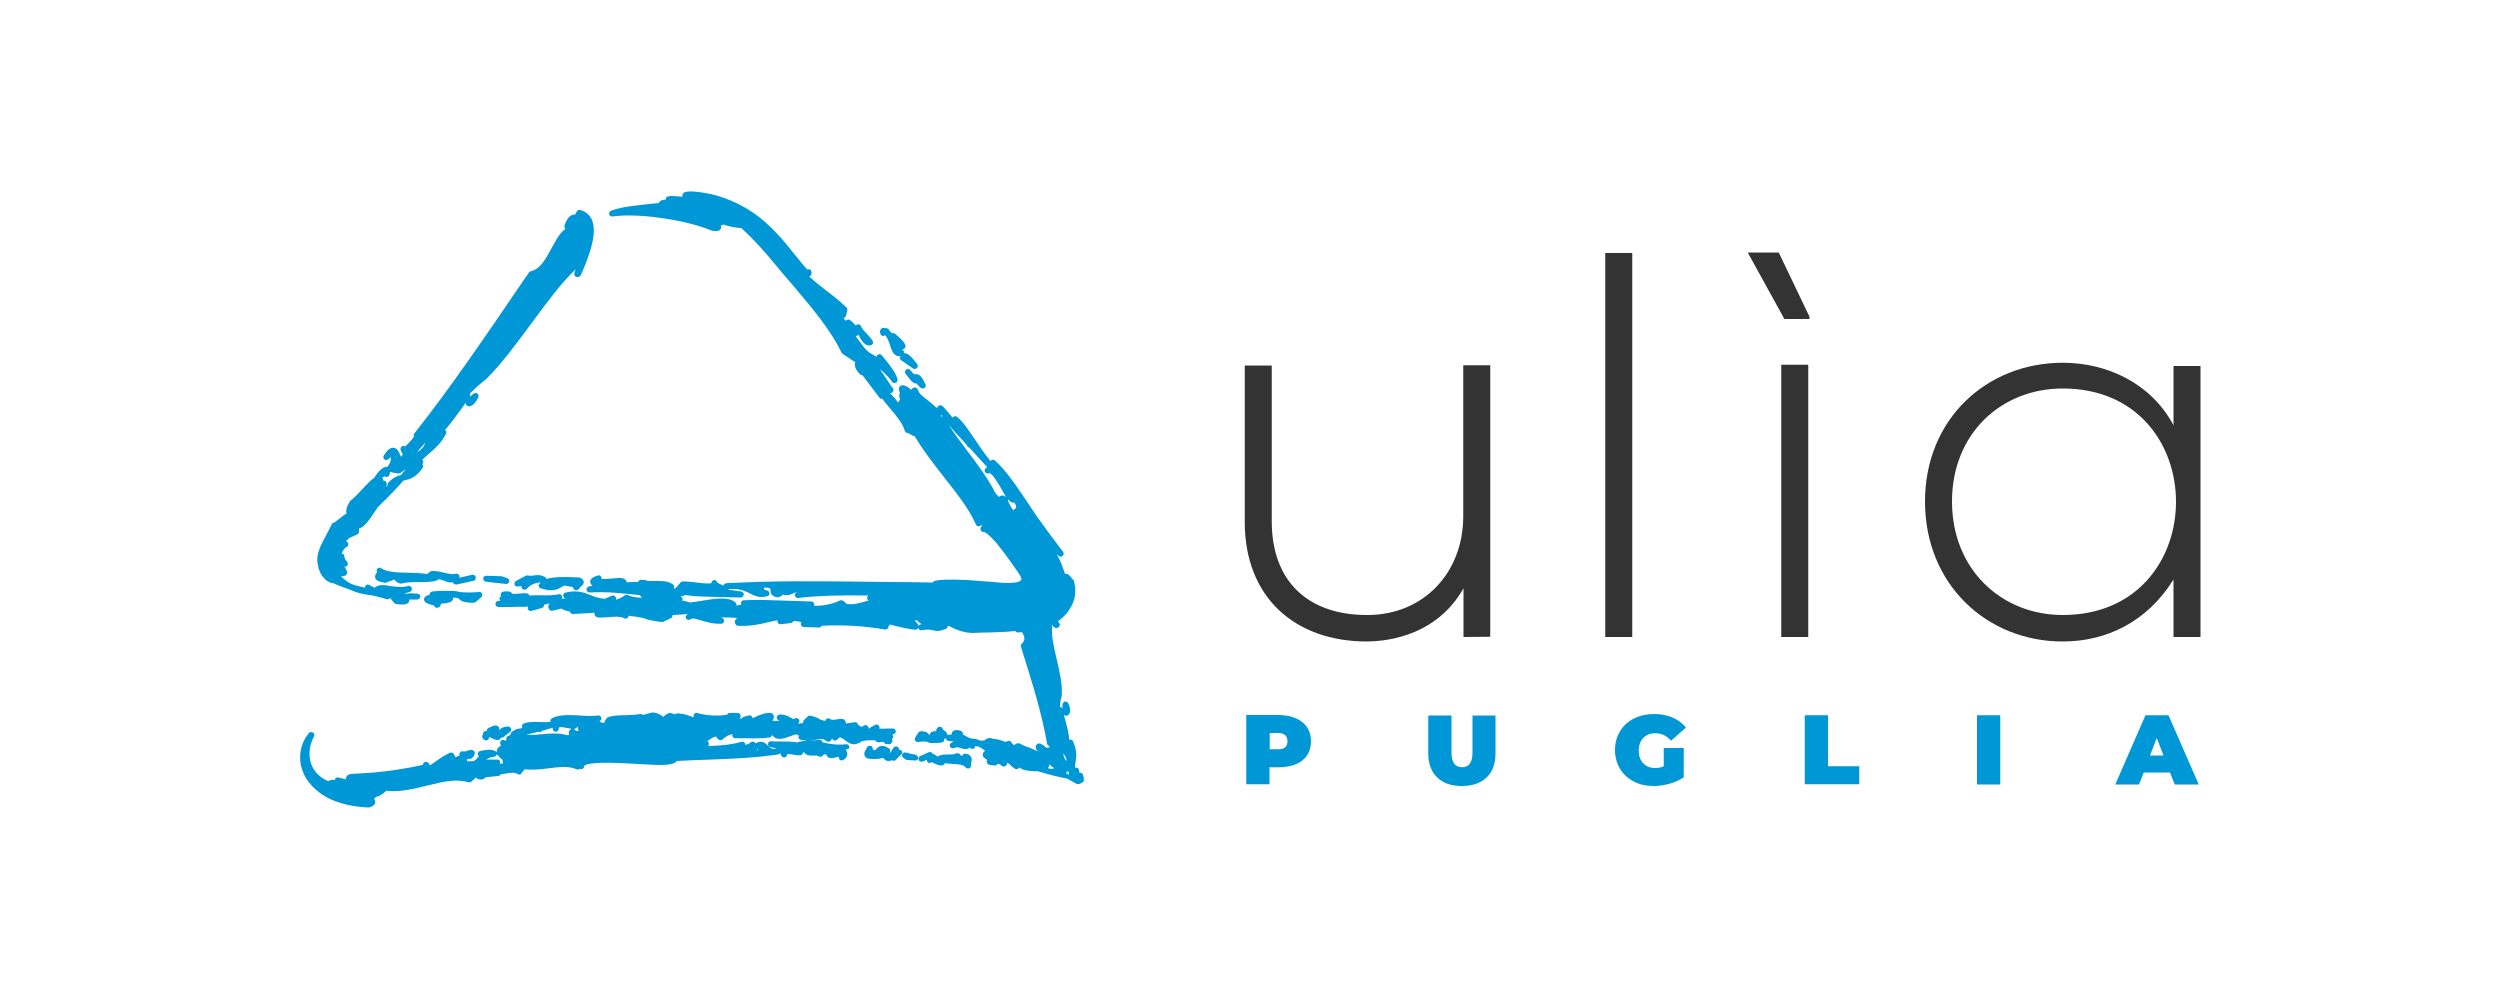 <svg xmlns="http://www.w3.org/2000/svg" xmlns:xlink="http://www.w3.org/1999/xlink" id="Livello_1" x="0px" y="0px" viewBox="0 0 1000 400" style="enable-background:new 0 0 1000 400;" xml:space="preserve"><style type="text/css">	.st0{fill:#0097D6;}	.st1{fill:#333333;}</style><g id="Layer_1"></g><g id="Layer_2">	<g>		<g>			<path class="st0" d="M215.5,234.6c0.1,0.3,0.4,0.6,0.7,0.7c4.8,1.6,6.7,0.5,8.5-0.5c0.4-0.2,0.7-0.4,1.1-0.6    c0.4,0.1,0.9,0.2,1.5,0.3c0.5,0.1,1.2,0.2,1.9,0.3c0,0.4,0.3,0.9,0.6,1.1c0.2,0.1,0.4,0.2,0.7,0.2c0.2,0,0.4-0.1,0.6-0.2    c0.6-0.4,0.9-0.8,1-1.1c0.7-0.5,1.5-1.1,1.4-2.1c-0.1-0.7-0.6-1.2-1.4-1.6c-0.1-0.1-0.3-0.1-0.4-0.1c-6.4-0.4-10.6-0.2-13.2,0.6    c0-0.4-0.3-0.8-0.7-0.9c-1.9-0.9-3.1-0.7-4.2-0.5c-0.8,0.1-1.5,0.2-2.5,0c-0.3-0.1-0.6,0-0.8,0.1l-3.9,2.1    c-0.5,0.3-0.7,0.9-0.6,1.4c0.2,0.5,0.7,0.9,1.3,0.8l1.4-0.2l0.1,0.5c0.1,0.4,0.4,0.8,0.8,0.9c0.1,0.1,0.3,0.1,0.4,0.1    c0.3,0,0.6-0.1,0.8-0.3c0.1-0.1,0.2-0.2,0.3-0.3c0.6-0.6,2.1-2.2,5.4-2.3c-0.2,0.2-0.4,0.4-0.5,0.6    C215.4,233.8,215.4,234.2,215.5,234.6z"></path>			<path class="st0" d="M202.5,233.6c0.5,0,1-0.4,1.2-0.9c0.1-0.6-0.2-1.2-0.7-1.4l-2-0.7c-0.1,0-0.2-0.1-0.4-0.1l-6.1-0.2    c-0.7,0-1.2,0.5-1.2,1.1s0.4,1.2,1.1,1.3L202.5,233.6C202.4,233.6,202.4,233.6,202.5,233.6z"></path>			<path class="st0" d="M150.1,230.1c-0.2,0.7,0,1.2,0.2,1.5c0.5,0.8,1.6,1.2,3.7,1.5c0.3,0,0.6,0,0.9-0.2c0.2-0.2,0.6-0.3,1-0.4    c0.5-0.2,1.1-0.3,1.6-0.7c0.3,0.1,0.5,0.3,0.7,0.5c0.3,0.4,0.8,0.8,1.8,1.1c0.1,0,0.2,0,0.3,0s0.2,0,0.3,0c4-1.1,10.4,0,14.1-1.2    c0.3-0.1,0.5-0.3,0.7-0.5c1,0.1,1.8,0.5,2.5,0.7c1,0.4,2.1,0.8,3.3,0.5l0,0c0.1,0.6,0.6,0.9,1.2,0.9c0.1,0,0.2,0,0.3,0l6.7-1.5    c0.6-0.1,0.9-0.6,0.9-1.2c0-0.1,0-0.2,0-0.3c-0.1-0.6-0.8-1-1.4-0.9l-5.2,1.2c0.2-0.4,0.1-0.8-0.1-1.1c-0.3-0.5-0.9-0.6-1.4-0.5    c-1,0.4-2.8,0-4.4-0.4c-1.8-0.4-3.7-0.9-5.4-0.6c-0.2,0-0.4,0.1-0.6,0.3l-0.9,0.8c-2.3-0.4-5-0.4-7.5-0.5    c-4.3-0.1-8.7-0.2-10.9-1.8c-0.4-0.3-1-0.3-1.4,0s-0.6,0.9-0.3,1.4c0,0.1-0.1,0.4-0.2,0.6C150.3,229.6,150.2,229.9,150.1,230.1z"></path>			<path class="st0" d="M181.1,239.9c0.2-0.3,0.2-0.6,0.2-0.9c0.3,0,0.6,0.1,0.9,0.1c0.3,0,0.6,0.1,0.9,0.1c0.2,0.1,0.3,0.2,0.4,0.3    c0.9,0.9,1.9,1.6,5.9,1.6c0.3,0,0.6-0.1,0.9-0.3l2.2-1.9c0.4-0.3,0.5-0.9,0.3-1.4s-0.6-0.8-1.2-0.7c-3.5,0.3-5.7,0.2-7.8,0    c-0.8-0.3-2.1-0.5-4.3-0.4c-0.1,0-0.2,0-0.2,0c-1.7-0.1-3.7-0.1-6.4,0.2c-0.6,0.1-1.1,0.6-1.1,1.2c0,0.1,0,0.1,0,0.2    c-0.9,0.1-1.6,0.4-2,1.1c-0.2,0.3-0.3,0.7-0.1,1.1c0.3,1,1.5,1.3,3.4,1.9c0.2,0,0.3,0.1,0.5,0.1c0.1,0.2,0.2,0.4,0.3,0.6    c0.2,0.2,0.5,0.3,0.8,0.3c0.1,0,0.2,0,0.3,0c1.1-0.3,1.3-0.9,1.3-1.4v-0.1c0.4-0.2,1-0.3,2-0.3C179.4,241,180.6,241,181.1,239.9z    "></path>			<path class="st0" d="M127.9,228.5c0.3,1,1.1,2.1,1.3,2.3c0.5,0.6,1.5,1.7,2.5,2c0.1,0.1,0.2,0.1,0.3,0.2c0.3,0.2,0.7,0.3,1.1,0.2    c2,0.9,4.3,1.8,6.7,2.6c2.5,1.2,5.5,2,8.8,2.3h0.1c0.3,0.1,0.6,0.1,0.8,0.2l1.3,0.3c0.9,0.2,1.6,0.4,2.3,0.6    c0.6,0.2,1.1,0.4,1.6,0.5c0.1,0,0.2,0,0.3,0c0.4,0,0.8-0.2,1-0.5h0.1c0,0.1,0,0.1,0.1,0.2l1.5,1.8c0.2,0.2,0.5,0.4,0.7,0.4    c1.1,0.2,2,0.2,2.7,0.2c1.1,0,1.7-0.2,2.2-0.7c0.4-0.4,0.5-0.9,0.4-1.3h3.2l0,0c0.6,0,1.1-0.5,1.2-1.1s-0.4-1.2-1-1.2    c-2.1-0.2-3.5-0.3-4.3,0h-1.1c0.5-0.2,1-0.4,1.5-0.5l0.8-0.3c0.6-0.2,0.9-0.9,0.7-1.5s-0.9-1-1.5-0.8c-2.3,0.7-4.9,0.3-7.2,0    l-0.4-0.1c-2.1-0.3-4.2-0.6-5.7,0.8c-0.8-0.4-1.5-0.7-2.2-1.1c-0.5-0.3-1.1-0.2-1.4,0.2c-0.2,0.2-0.3,0.6-0.3,0.9    c-0.4-0.1-0.8-0.2-1.2-0.3c-1.4-0.3-2.8-0.7-4.2-1.2c-0.5-0.2-0.9-0.5-1.4-0.8c-1.1-0.7-2.1-1.5-2.9-2.5c0.1,0,0.1,0.1,0.2,0.1    c0.2,0.1,0.4,0.1,0.6,0.1c0.5,0,1-0.2,1.4-0.6c0.3-0.3,0.5-0.8,0.3-1.3c-0.2-0.6-0.5-1.1-0.9-1.7c0-0.1-0.1-0.2-0.2-0.3    c0.1,0,0.2,0.1,0.3,0.1c0.3,0,0.5-0.1,0.7-0.3c0.5-0.4,0.6-1.1,0.2-1.6l-0.3-0.4c-0.3-0.4-0.5-0.7-0.7-1.1l0,0l0,0    c-0.1-0.3-0.2-0.6-0.2-0.9c0-0.6-0.5-0.9-1-1c0.5-1.5,1.4-2.4,1.9-2.6c0.5-0.2,0.8-0.8,0.7-1.3c-0.1-0.4-0.4-0.8-0.7-1    c-0.1,0-0.1-0.1-0.2-0.1c1.2-1.2,1.8-1.5,2.7-1.8c0.5-0.2,1.1-0.5,1.9-0.9c0.4-0.2,0.6-0.7,0.6-1.1c0-0.4,0-0.8,0-1.2    c2.2-0.5,4.3-3.7,6.9-7.6c0.2-0.3,0.4-0.6,0.6-0.9l1.1-1.1c3.2-3.1,6.3-6.3,9.2-9.6c0.1,0,0.1,0,0.2,0c2.3-0.5,4.8-1.2,7.5-5.1    c0.3-0.5,0.2-1.1-0.2-1.5c0.1-0.1,0.2-0.2,0.3-0.3c0.2-0.4,0.1-1-0.2-1.3l-0.1-0.1c0.7-0.7,1.5-1.4,2.3-2.1    c2.3-2,5.3-4.4,7.2-8.3c0.3-0.5,0.1-1.2-0.4-1.5c2.2-2.5,4.6-5.8,6.8-8.8c0.5-0.8,1.1-1.5,1.6-2.2c-0.1,0.3-0.1,0.6,0,0.8    c0.2,0.4,0.6,0.7,1,0.7c0.1,0,0.1,0,0.2,0c2,0,3.3-2.7,3.7-3.6c0.2-0.4,0.1-1-0.2-1.3c-0.3-0.4-0.9-0.5-1.3-0.3    c-0.5,0.2-1.2,0.8-2,1.7c0,0,0,0,0.1-0.1c0.3-0.3,0.3-0.8,0.1-1.2c0-0.1-0.1-0.1-0.1-0.2c0.3-0.3,0.5-0.5,0.8-0.8    c1.8-1.8,3-2.9,6.1-5.4c6.1-6.1,12-14.2,17.8-22c6.2-8.4,12-16.3,17.7-21.6c-0.6,1.3-0.9,2.1-0.2,2.8c0.2,0.2,0.8,0.6,1.7,0.1    c0.2-0.1,0.4-0.3,0.5-0.5c4.9-10.8,6.3-18.1,4.4-22.3c-0.9-1.9-2.4-3.2-4.6-3.8c-0.6-0.2-1.1,0.1-1.4,0.6l-0.6,1.2    c-0.2,0-0.3,0-0.5,0c-0.8,0.1-1.9,0.5-2.9,2.3c-0.7,1.3-1.3,2.6-0.6,3.5l0,0c-2.4,1.8-4,4.9-5.6,7.9c-2.2,4-4.4,8.2-8.2,9    c-0.3,0.1-0.6,0.2-0.7,0.5l-2.5,3.6c-14,20.6-29.9,43.9-43.4,60.8c-0.3,0.4-0.3,0.9-0.1,1.3c-1.1,1.5-2.7,3.2-3.6,3.9    c-0.3-0.2-0.6-0.3-0.9-0.2c-0.5,0.1-0.9,0.6-0.9,1.2c0,0.5,0.2,0.9,0.4,1.1l0.5,1.1c-0.3,0.5-0.5,0.8-0.7,0.9    c-0.1-0.3-0.3-0.6-0.4-0.9c-0.5-1.1-1.1-2.6-2.6-2.7c-1.3-0.1-2.4,0.8-3.9,3.1c-0.3,0.5-0.2,1.2,0.2,1.5c0.4,0.4,1.1,0.4,1.6,0    c0.6-0.5,0.9-0.7,1.1-0.8c0.1,0.6-0.2,2.4-1.4,3.7c0,0.1-0.1,0.1-0.1,0.2c-2.1-0.5-4.8,3.6-5.2,4.3c-1.3,0.9-2.9,2.5-5,4.8    c-1.6,1.7-3.2,3.4-4.4,4.3c-0.1,0.1-0.2,0.2-0.3,0.3c-1.5,2.5-1.7,3.6-1.4,4.9c-0.8,0.4-1.6,1.1-2.5,1.8s-2,1.7-2.7,1.9    c-0.3,0.1-0.6,0.3-0.7,0.6c-0.8,1.7-1.6,3.1-2.3,4.5c-1.2,2.2-2.2,4-2.9,6.2s-0.8,4.2-0.2,6C127.3,227.3,127.6,227.9,127.9,228.5    z M167.2,180.7c-0.2,0.1-0.3,0.2-0.4,0.4c-0.2,0.4-0.5,0.8-0.7,1.2c0.6-1.4,2.2-3.4,4.1-5.2C169.7,178.3,168.9,179.6,167.2,180.7    z M156.2,188.8c0.1,0,0.6,0.1,0.9,0.2c1.1,0.3,3,0.9,4.2-0.7l1-0.7c-0.6,0.8-1.3,1.6-1.9,2.4c-1.6,0.4-3.3,1.1-5.1,3.1    c-0.2,0.3-0.3,0.7-0.3,1c0,0.1,0,0.1,0,0.2c-0.2,0.1-0.3,0.3-0.5,0.5c0.3-0.9,0.4-1.9-0.5-2.4c-0.2-0.1-0.4-0.2-0.7-0.2    c0-0.2,0-0.3-0.1-0.5c0-0.2-0.1-0.3-0.2-0.5c0,0,0,0-0.1-0.1c0.4-0.3,0.7-0.5,0.9-0.6c0.2,0.2,0.5,0.3,0.8,0.3    c0.6,0,1-0.3,1.2-0.9c0.1-0.5,0.2-0.8,0.2-1.2C156.1,188.8,156.2,188.8,156.2,188.8L156.2,188.8z"></path>			<path class="st0" d="M352.9,134.3c0.1,0.1,0.3,0.1,0.4,0.1c0.2,0,0.4-0.1,0.6-0.2l0.1-0.1c0.1,0.1,0.2,0.1,0.3,0.2    c0.9,1.3,1.4,2.8,1.8,4.1c0.6,1.7,1.1,3.2,2.4,3.8c0.4,0.2,0.7,0.3,1.2,0.3c0.2,0,0.3-0.1,0.5-0.1c-0.1,0.2-0.1,0.3-0.2,0.5    c-0.1,0.5,0.1,1,0.5,1.2l4.7,3.3c0.2,0.1,0.4,0.2,0.7,0.2s0.6-0.1,0.9-0.4c0.4-0.4,0.4-1.1,0.1-1.5c-2.9-3.9-4.2-4.5-5.2-4.4    c0-0.3,0-0.6-0.2-0.8l-0.6-0.8c0.2,0,0.3,0,0.5-0.1c0.5-0.2,0.8-0.6,0.8-1.2c-0.1-1.1-1.2-2.2-3-3.9c-0.4-0.3-0.7-0.6-1-0.9    c-0.3-0.3-0.8-0.4-1.3-0.3c-0.2-0.1-0.4-0.3-0.5-0.4l-0.3-0.3c-0.2-0.3-0.5-0.7-0.8-1s-0.8-0.4-1.2-0.3c-0.4-0.2-1-0.3-1.5,0.1    c-0.6,0.4-0.7,1.1-0.5,2C352.3,133.9,352.5,134.2,352.9,134.3z"></path>			<path class="st0" d="M366.1,149.7c-0.3,0-0.5,0-1.1-0.6l0,0c-0.3-0.4-0.6-0.8-1-1.2s-1.1-0.4-1.6,0s-0.5,1.1-0.2,1.6    c0.4,0.5,0.7,0.9,1,1.2l0.2,0.3c0.6,0.8,1.2,1.6,2.1,2.2c0.3,0.2,0.7,0.2,1,0.1c0.8,0.9,1.4,1.6,2,1.9c0.2,0.1,0.4,0.2,0.6,0.2    c0.3,0,0.6-0.1,0.8-0.3c0.4-0.4,0.5-0.9,0.3-1.4C368.6,150.4,367.7,149.5,366.1,149.7z"></path>			<path class="st0" d="M339.7,298.6c-0.1-0.6-0.7-1-1.3-0.9c-3.6,0.4-6.3-0.1-9.3-0.7H329c0-0.1,0-0.1,0-0.2    c-0.2-0.6-0.7-0.9-1.3-0.9l-3.9,0.5c0.7-0.1,1.4-0.3,2.1-0.4c2.2-0.5,3.4-0.7,4.6,0.4c0.3,0.2,0.6,0.3,1,0.3    c0.4-0.1,0.7-0.3,0.9-0.6c0.1-0.2,0.3-0.5,0.5-0.7c0.1,0.3,0.3,0.6,0.6,0.7c0.4,0.2,1,0.1,1.3-0.2l1.1-1c0.7,0.2,1.4,0.7,2.1,1.2    c1.3,1,3,2.3,5.3,1.2c0.4-0.1,0.9-0.2,1.1-0.8c0.1,0,0.2,0.1,0.2,0.1c0.2,0,0.3,0,0.5-0.1c0.9-0.4,2.1-0.4,3.4-0.4    c0.6,0,1.1,0,1.6,0c0.1,0.2,0.3,0.5,0.5,0.6c0.7,0.4,1.4,0.2,2.1,0.1c0.2,0,0.5-0.1,0.8-0.1c0.1,0.5,0.5,0.9,1,0.9    c0.2,0,0.5,0.1,0.8,0.1c0.6,0,1.2-0.1,1.5-0.8c0.2-0.5,0.2-0.9,0-1.3c0.3-0.3,0.5-0.6,0.5-1c0-0.3-0.2-0.6-0.4-0.8l0.5-0.1    c0.6-0.1,1-0.7,0.9-1.3c-0.1-0.6-0.6-1-1.2-1c-1.4,0-3.2,0-4.5,0.1c-0.3-0.1-0.6-0.1-0.9,0c0.1-0.1,0.1-0.3,0.1-0.5    s0-0.4-0.2-0.6c-0.3-0.6-1.1-0.8-1.6-0.4l-2.2,1.2c-0.1,0.1-0.2,0.2-0.3,0.3c0-0.3-0.1-0.5-0.2-0.8c-0.1-0.3-0.4-0.5-0.7-0.6    s-0.6-0.1-0.9,0.1l-1.2,0.6c-0.4-0.4-0.8-0.6-1.2-0.8h-0.1c0-0.2-0.1-0.4-0.2-0.6c-0.2-0.4-0.7-0.6-1.1-0.5l-3.6,0.5    c0.1-0.4,0-0.8-0.3-1.2c-0.6-0.9-1.8-0.7-3-0.5c-0.9,0.2-2.3,0.4-2.8,0c-0.3-0.3-0.8-0.5-1.3-0.3c-0.4,0.2-0.7,0.5-0.8,1    c-1.7-0.4-2.1-0.6-2.4-0.8c-0.6-0.4-1.2-0.8-3.5-1.3c-0.4-0.1-0.8,0-1.1,0.3l-1.5,1.4c-0.1,0.1-0.2,0.2-0.2,0.3    c-0.2,0.3-0.2,0.6-0.1,0.9c-0.7,0.1-1.4,0.2-2.1,0.3c0.1-0.1,0.3-0.3,0.4-0.5c0.3-0.5,0.2-1.2-0.4-1.6c-0.5-0.3-1.2-0.2-1.6,0.2    l-0.1,0.1c-0.2-0.1-0.7-0.3-1-0.5c-1.1-0.7-2.7-1.5-4.7-1.4c-0.5,0.1-1,0.5-1.1,1s0.2,1.1,0.7,1.3l0.5,0.2c-0.9,0.1-1.9,0.1-3,0    c0.2-0.1,0.3-0.3,0.4-0.5c0.2-0.4,0.4-1,0.1-1.8c-0.2-0.4-0.6-0.7-1-0.8c-2.6-0.2-4.8,0.9-6.8,1.8c-0.2,0.1-0.4,0.2-0.6,0.3    c0-0.2,0-0.4-0.2-0.6c-0.3-0.5-0.8-0.7-1.4-0.5l-2.1,0.6c-0.3,0.1-0.6,0.4-0.7,0.7c-0.1,0-0.2,0-0.3-0.1c-0.1,0-0.3-0.1-0.4-0.1    l0.2-0.3c0.2-0.4,0.2-0.8,0-1.2c-0.2-0.4-0.6-0.6-1-0.6H292c-0.4-0.1-0.9,0.2-1.1,0.6v0.1c-4.2,0.6-8,0.4-12-0.7    c-0.6-0.2-1.3,0.2-1.4,0.8c-0.1,0.2-0.1,0.4,0,0.6c-0.1,0.1-0.1,0.2-0.2,0.3h-0.1c-1.1-0.5-2.4-1-4.4-1.4c-0.2-0.1-0.5,0-0.7,0.1    c-0.3-0.3-0.8-0.4-1.3-0.2c-1,0.4-1.2,0.3-1.6,0.1c-1-0.5-1.9-0.5-3.4,0.8c-0.2,0.1-0.3,0.3-0.4,0.5c-1-0.8-2.1-1.6-4.2-1.8    c-0.1,0-0.3,0-0.4,0l-3.6,1c-0.3-0.3-0.7-0.4-1.1-0.4c-2,0.4-4.2,0.4-6.2,0.5c-2.5,0-4.8,0.1-6.7,0.8c-0.3,0.1-0.5,0.3-0.7,0.6    c-0.1,0.1-0.1,0.2-0.2,0.3c-0.2,0.4-0.6,0.9-0.6,1.4c-0.5-0.1-1.2-0.2-1.9-0.5l0.5-0.6c0.3-0.4,0.4-0.9,0.1-1.3    c-0.2-0.4-0.7-0.7-1.2-0.6c-2.2,0.3-4.7,0.2-7.1,0c-3.9-0.2-7.9-0.5-11.2,1c-0.3,0.2-0.6,0.5-0.7,0.8c-0.1,0.2,0,0.5,0.1,0.7    c-1.7,0.2-3.3,0.2-4.8,0.1c-2.4,0-4.5-0.1-6.1,0.7c-0.4,0.2-0.7,0.6-0.6,1.1c0,0.2,0.1,0.4,0.2,0.6c-0.1,0-0.3,0-0.4,0.1    c-1.3,0.2-2.2,0.3-2.7,0.7c-0.4,0.3-0.6,0.8-0.4,1.2c0.1,0.3,0.3,0.5,0.6,0.7c-0.2,0.1-0.4,0.2-0.5,0.4c-0.8,0.3-1.6,0.8-2.1,1.2    c-1.1,0.8-1.3,0.9-1.7,0.6c-0.3-0.2-0.6-0.2-0.9-0.1c-0.3,0.1-0.6,0.3-0.7,0.6c-0.2,0.5-0.2,1,0.1,1.4c0,0.1,0.1,0.2,0.2,0.2    c-0.6,0.2-1.1,0.7-1.6,1.5c-0.1,0.1-0.1,0.2-0.1,0.3c-0.1,0.3-0.1,0.6-0.1,0.9c-0.1-0.1-0.1-0.2-0.2-0.2    c-1.7-1.3-4.3-0.7-5.9-0.4l-0.5,0.1c-0.6,0.1-1,0.6-1,1.1c0,0.4,0.2,0.8,0.5,1c-0.3,0.2-0.5,0.5-0.7,0.7    c-0.7,0.9-1.2,1.4-3.1,1.3c-0.1,0-0.2,0-0.3,0c-0.3,0.1-0.5,0.1-0.6,0.1c0,0,0,0,0-0.1c0-0.3,0-0.7,0-1c0.2,0,0.4,0.1,0.6,0.1    c0.5,0,0.9-0.1,1.3-0.4c0.4-0.3,0.9-0.8,1.1-1.8c0.1-0.5-0.2-1.1-0.7-1.3c-0.8-0.3-1.6,0-2.3,0.2c-0.5,0.2-1.1,0.4-1.4,0.3    c-0.1,0-0.3-0.1-0.4-0.1c-0.6-0.1-1.2,0.3-1.3,0.9c-0.1,0.3,0,0.5,0.1,0.7l-0.2,0.1c-0.6,0.3-1.1,0.4-1.4,0.8l-0.8-1.4    c-0.3-0.5-0.9-0.7-1.5-0.5c-1.8,0.8-3.4,1.8-5,3c-1,0.7-2,1.4-3.1,2.1c0-0.5-0.3-1-0.9-1.3c-0.4-0.2-1-0.2-1.4,0.1    c-0.3,0.2-0.4,0.6-0.4,0.9c-0.6,0.2-1.8,0.4-4.1,0.9c-2.7,0.5-6.7,1.2-10.8,1.7c-3.1,0.4-6.5,0.7-10.7,0.9    c-3.1,0.1-4.4,0.2-5,1.2c-0.2,0.3-0.3,0.7-0.2,1.1c-0.4-0.1-0.7-0.1-1.1-0.2l-1.5-0.4c-0.1,0-0.2,0-0.3-0.1l0,0l0,0    c-0.5-0.1-1.3-0.1-1.5,0.8c0,0.1,0,0.1,0,0.2c-0.6-0.1-1.7-0.3-2.6,0.5c-1.4-0.6-3-1.4-4.5-3c-1.6-1.6-2.8-4.2-3-6.4    c-0.3-2.3,0.1-4.1,0.4-5.3c0.4-1.4,0.9-2.4,1.3-3.3c0.3-0.5,0.1-1.2-0.4-1.5s-1.2-0.2-1.6,0.2c-0.6,0.7-1.6,2-2.4,3.9    c-1,2.4-1.3,4.7-1.1,7.2c0.2,2.9,1.6,6.3,3.5,8.7c1.9,2.4,3.8,3.8,5.4,4.9c3.7,2.4,7,3.3,9.8,4c2.7,0.6,5.5,1,8.7,1.1l0,0    c0.1,0,0.3,0,0.4-0.1c0.7-0.2,2.2-0.8,2.2-2.1c0-0.5-0.2-0.9-0.5-1.2c0.3-0.2,0.6-0.5,0.7-0.8c1.7-0.4,2.9-1.2,4.2-2.5    c2.7,0.3,5.5,0.2,8.8-0.4c2.5-0.4,4.9-1,7.2-1.6l1.4-0.3c5.4-1.4,10.7-2.5,15.5-1.1c0.4,0.1,0.8,0,1.1-0.2l1.9-1.7    c0.2,0.3,0.5,0.5,0.8,0.6c0.7,0.3,1.5,0.3,2.4-0.1c0.3-0.1,0.5-0.3,0.6-0.6c1.7-0.2,3.4-0.3,5.1-0.5c0.4,0,0.8-0.3,1-0.7l0,0    c0.7-0.1,1.5-0.2,2.2-0.3c1.7-0.3,3.4-0.6,4.5,0.2c0.4,0.3,0.9,0.3,1.2,0.1c0.3-0.2,0.5-0.5,0.6-0.8c0.1-0.1,0.2-0.2,0.3-0.3    c0.2-0.2,0.5-0.5,0.8-0.9c3.3,0.4,6.5,0,9.7-0.4c4-0.5,7.8-1,11,0.4c0.5,0.2,1,0.1,1.3-0.2c0.3,0.1,0.6,0.2,0.9,0.1    c0.5-0.1,0.8-0.5,0.8-1c0-0.4,1-2.1,16.1-1.3c1.9,0.1,3.7,0.2,5.6,0.3c8.3,0.5,13.1,0.7,14.9-0.7c0.2-0.1,0.3-0.3,0.4-0.5    c3.9-0.2,8-0.4,11.9-0.5c7.1-0.3,14.4-0.5,21.1-1.2h0.1c0.5,0,1-0.1,1.7-0.2c0,0,0,0,0.1,0c1.9-0.2,3.6-0.4,5-0.6    c0.3,0,0.6-0.1,0.9-0.2c0.2-0.1,0.4-0.2,0.6-0.4c0.2,0.2,0.3,0.3,0.4,0.4v0.1c0,0.6,0.5,1.1,1.2,1.2l0,0c0.6,0,1.2-0.5,1.2-1.1    c0-0.1,0-0.1,0-0.2s0-0.1,0-0.1c0.4-0.1,1.5,0.1,2.2,0.2c1.1,0.2,2.2,0.4,3.2,0.3c0.4-0.1,0.8-0.3,0.9-0.7l0.3-0.7    c1.2,1.7,2.9,1.6,4,1.5c0.4,0,0.8,0,1.2,0c0.6,0.3,1.2,0.5,1.7,0.5l0,0c0.5,0,1-0.4,1.1-0.9l0,0c0.4,0,0.8,0,1.1-0.1l0,0    c0.1,0.7,0.5,1,0.8,1.2c0.8,0.6,1.9,0.3,2.9,0.1c0.4-0.1,1.3-0.3,1.3-0.4c0,0,0,0.1,0,0.3c0,0.4,0.2,0.9,0.6,1.1    c0.2,0.1,0.4,0.2,0.6,0.2c0.2,0,0.4-0.1,0.6-0.2c1-0.6,1.5-1.3,1.6-2.1c0.1-0.9-0.3-1.5-0.6-2c0.2-0.1,0.4-0.2,0.7-0.3    C339.5,299.7,339.8,299.2,339.7,298.6z M319.8,296.7c-0.3,0-0.5,0.2-0.7,0.3c-1.9-0.4-4.2-0.4-6.7-0.4c-1.4,0-2.7,0-4-0.1    c-0.7-0.1-1.1,0.4-1.2,1c-0.1,0.6,0.3,1.2,0.9,1.3l2.1,0.5c0,0.1,0.1,0.2,0.1,0.3c-0.1,0-0.2,0-0.2,0c-1.4,0.1-2.2-0.6-3-1.4    c-0.9-0.9-2.3-2.2-4.4-1.1c-0.1,0.1-0.2,0.2-0.3,0.3c-0.2-0.3-0.5-0.5-1-0.7c-0.3-0.1-0.6-0.1-0.9,0.1c-0.5,0.2-0.8,0.5-1,0.9    c-0.5-0.1-1,0-1.4,0.3c0-0.2,0-0.5-0.1-0.7c-0.3-0.5-0.8-0.7-1.4-0.6c-3.2,1-7.8,1.6-13.2,1.7l0.1-0.7c0.1-0.4-0.1-0.9-0.4-1.2    c-0.1-0.1-0.1-0.1-0.2-0.1c0.5-0.3,0.9-0.5,1.3-0.8c1.1-0.7,1.7-1.1,2.4-0.9c0,0.3,0.2,0.7,0.6,0.9c0.2,0.3,0.5,0.4,0.9,0.5    c0.4,0,0.7-0.1,0.9-0.3c0.5-0.5,2.2-2,4-2.1c-0.1,0.3-0.1,0.6,0,0.9c0.2,0.4,0.6,0.7,1.1,0.7l0,0c1.5,0,3,0,4.5,0    c3.1,0.1,6.3,0.1,9.2-0.3c0.5-0.1,0.8-0.4,1-0.9V294c0.1,0.1,0.2,0.2,0.3,0.3c1.7,2.2,4.9,1,7.3,0.1c0.7-0.3,1.4-0.5,2-0.7    c0.3,0.2,0.7,0.3,1.2,0.5l0,0c-0.1,0.2-0.2,0.5-0.2,0.7c0,0.6,0.5,1,1,1.1c0.9,0.1,1.7,0.1,2.5,0.1L319.8,296.7z M303.1,299.6    c-0.1,0.2-0.2,0.4-0.2,0.7c0,0.1,0,0.1,0,0.2l0,0c-0.1-0.1-0.1-0.5-0.1-0.8c0-0.1,0-0.1,0-0.2    C302.9,299.6,303.1,299.6,303.1,299.6z M216.3,292.8c0.2-0.1,0.4-0.3,0.6-0.5l4.2-1.2v0.5c0,0.6,0.5,1.1,1.2,1.1l0,0    c0.6,0,1.2-0.5,1.2-1.2c0-0.1,0-0.4,0.1-0.5c0.5-0.4,2.3,0,3.2,0.2c0.6,0.1,1.2,0.2,1.8,0.3c-0.1,0-0.2,0.1-0.2,0.1    c-1,0.8-1,1.7-0.8,2.4c-0.1,0-0.2,0.1-0.4,0.1c-1.8-0.5-3.7-0.7-5.5-0.7c-1.7,0-3.4,0.1-5,0.3c-2.3,0.2-4.4,0.4-6.2,0.1    c1.3-0.2,2.6-0.5,3.6-0.8c0.5-0.1,1.1-0.3,1.4-0.3C215.7,292.9,216,292.9,216.3,292.8z M229.6,291.6c0.5-0.1,0.9-0.3,1.2-0.7    c0.1-0.1,0.2-0.2,0.2-0.3c0.1,0.2,0.2,0.5,0.2,0.7c-0.1,0.4,0.1,0.8,0.3,1.1c-0.6,0-1.2-0.1-1.7-0.5    C229.8,291.7,229.7,291.6,229.6,291.6z M198.5,302c0-0.1,0.1-0.2,0.1-0.3c0,0.1,0.1,0.1,0.2,0.2c0.2,0.3,0.5,0.4,0.8,0.5    c0,0.2,0.1,0.4,0.3,0.6c0.3,0.4,0.7,0.7,1.1,0.9c0,0.1,0,0.1,0,0.2c0,0.5,0.1,0.9,0.3,1.2c-0.6,0-1,0.2-1.4,0.4l0.1-0.2    c0.2-0.4,0.1-0.9-0.1-1.2c-0.2-0.3-0.6-0.5-0.9-0.5c-0.1,0-0.1,0-0.2,0c-0.4,0.1-1.3,0-2.1,0c-0.7,0-1.5,0-2.2,0    c1-0.7,2.4-1.1,3.1-1.1l0,0C197.9,302.8,198.3,302.5,198.5,302z"></path>			<path class="st0" d="M360.8,300.5c-0.2-0.4-0.7-0.6-1.2-0.6v-0.2c0-0.5-0.4-1-0.9-1.1s-1,0.1-1.3,0.5c0,0.1-0.1,0.2-0.2,0.3    c-0.4,0.7-0.8,1.5-1.5,1.8c0.1-0.2,0.2-0.4,0.3-0.6c0.2-0.5,0-1-0.5-1.3c-3-2-4.4-0.4-5.3,0.6c-0.1,0.1-0.1,0.1-0.2,0.2    c-0.1,0-0.2-0.1-0.3-0.1c-0.2,0-0.4-0.1-0.6-0.2c0-0.3,0-0.7-0.2-1s-0.5-0.5-0.9-0.5c-0.3,0-0.7,0.1-1,0.4    c-0.4,0.4-0.5,0.8-0.6,1.1c-0.5,0.7-1.3,2.1,0.1,3.3c0.2,0.2,0.4,0.2,0.6,0.3c0.6,0.1,1.6,0.2,2.6,0.2c1.2,0,2.5-0.1,3.6-0.5    c0.1,0.1,0.1,0.3,0.2,0.4c0.7,0.7,1.4,0.9,1.9,0.9c0.4,0,0.7-0.1,1-0.2c0.4-0.1,0.5-0.1,0.7,0c0.5,0.2,1,0.1,1.3-0.3l2-2.1    C361,301.6,361,301,360.8,300.5z"></path>			<path class="st0" d="M366.2,301.9l-4-0.9c-0.6-0.1-1.1,0.2-1.3,0.7s-0.1,1.1,0.4,1.4l1,0.7c0.2,0.1,0.4,0.2,0.6,0.2l3.1,0.2    c0,0,0,0,0.1,0c0.6,0,1.1-0.4,1.2-1C367.2,302.6,366.8,302.1,366.2,301.9z"></path>			<path class="st0" d="M386.3,301.5c-0.5-0.1-1,0.1-1.2,0.5c0,0.1-0.2,0.2-0.4,0.3c-0.1,0-0.1,0.1-0.2,0.1c-0.2-0.3-0.4-0.7-0.9-1    c-0.4-0.2-0.8-0.2-1.2,0c-0.8,0.4-2,0.4-3.2,0.4c-1.4,0-2.8,0-3.9,0.7c-0.1,0-0.1,0.1-0.2,0.2c-0.1-0.1-0.3-0.2-0.4-0.3    c-0.4-0.3-0.9-0.7-1.6-0.8v-0.1c-0.3-0.6-1-0.9-1.6-0.6l-3.4,1.5c-0.4,0.2-0.7,0.6-0.7,1.1c0,0.2,0,0.3,0.1,0.5    c0.2,0.4,0.6,0.7,1.1,0.7c0.2,0,0.3,0,0.5-0.1l1.6-0.7c0,0.4,0.1,0.7,0.4,1c0.4,0.4,1,0.4,1.5,0c0.2-0.1,0.9,0.3,1.3,0.5    c1,0.5,2,1,3.2,0.7c0.3-0.1,0.6-0.3,0.7-0.5l0.2-0.4c1.1,0.3,2.3,0.3,3.4,0.4c2.1,0.1,3.9,0.2,4.9,1.4c0.2,0.3,0.6,0.4,0.9,0.4    c0.2,0,0.4,0,0.6-0.1c0.5-0.3,0.7-0.9,0.6-1.4c-0.1-0.2,0-0.5,0.1-0.9c0.2-0.6,0.4-1.4-0.1-2.2C388,301.9,387,301.6,386.3,301.5z    "></path>			<path class="st0" d="M199.4,290.7c-0.9-1-2.4-0.3-3.4,0.2c-0.2,0.1-0.4,0.2-0.6,0.3c-0.4,0.2-0.7,0.6-0.7,1.1c0,0-0.1,0-0.1,0.1    l0,0c-0.2,0-0.4,0-0.6,0.1c-0.5,0.2-0.9,0.6-0.8,1.2c-0.2,0.3-0.3,0.6-0.3,1s0.2,0.9,0.9,1.3c0.2,0.1,0.4,0.2,0.6,0.2    c0.2,0,0.4-0.1,0.6-0.2c0.4-0.2,0.6-0.6,0.6-1.1v-0.1c0.5,0.1,1,0.4,1.4,0.6c0.6,0.3,1.3,0.6,1.9,0.6c0.3,0,0.6-0.1,0.9-0.2    c0.3-0.2,0.5-0.4,0.6-0.7h0.1c0.1,0,0.2,0,0.2,0c0.3,0,0.5-0.1,0.7-0.3l2.6-2c0.4-0.3,0.6-0.9,0.4-1.4c-0.2-0.5-0.6-0.8-1.2-0.8    c-1.8,0.1-3,0.6-3.5,1.5c0,0,0,0-0.1,0h-0.1c0.1-0.1,0.1-0.2,0.1-0.2C199.8,291.5,199.7,291,199.4,290.7z M195.1,294.8    L195.1,294.8L195.1,294.8L195.1,294.8z"></path>			<path class="st0" d="M203.2,294.4c-0.5,0.2-0.8,0.8-0.7,1.4c0.1,0.5,0.6,0.9,1.1,0.9h0.1c0.3,0,0.6-0.1,0.8-0.2l0,0    c0,0,0,0,0.1,0c0.6,0,1.3-0.1,2-0.7c0.2-0.2,0.3-0.4,0.3-0.6c0.5-0.1,1-0.3,1.3-0.7c0.3-0.3,0.4-0.7,0.3-1.2    c-0.1-0.4-0.4-0.7-0.8-0.8c-1.3-0.3-2.1-0.3-2.7,0c-0.7,0.4-0.8,1.1-0.9,1.4c0,0.1-0.1,0.2-0.1,0.2    C203.8,294.2,203.5,294.2,203.2,294.4z"></path>			<path class="st0" d="M433.2,309.9c-0.2-0.6-0.7-0.8-1.3-0.8c-0.1-0.2-0.2-0.3-0.3-0.4c0.1-0.2,0.1-0.5,0-0.8    c-0.1-0.4-0.4-0.7-0.8-0.8c-0.2-0.1-0.5,0-0.7,0c-0.2-0.7-0.1-1.3,0.1-2.2l0.1-0.7c0.3-1.6,0.5-4.1-1.1-7.7    c-0.3-0.6-0.9-0.8-1.5-0.6c-0.1-2.4-1-5.7-1.8-8.6c-0.1-0.5-0.3-1-0.4-1.5c0.1,0.2,0.3,0.3,0.5,0.4c0.1,0.1,0.3,0.1,0.5,0.1    s0.4-0.1,0.6-0.2c0.9-0.6,1.6-1.8,0.2-4.8c-0.2-0.4-0.7-0.6-1.1-0.7c-0.5,0-0.9,0.3-1.1,0.8c-0.2,0.5-0.2,1.3-0.1,2.4    c0-0.1,0-0.1,0-0.2c-0.1-0.4-0.4-0.7-0.7-0.8c-0.1,0-0.2-0.1-0.3-0.1c0-0.2,0-0.3,0-0.4l0.1-1.2c0.1-0.8,0.3-1.6,0.6-2.7    c0-0.1,0-0.2,0-0.3c0.3-4.6-0.9-9.5-2-14.3c-1.2-5-2.3-9.8-1.8-13.8c0.4,0.6,0.9,1.3,1.7,1.2c0.2,0,0.8-0.1,1.2-0.8    c0.2-0.4,0.2-0.9-0.1-1.2c-0.2-0.2-0.4-0.4-0.5-0.7c2.2-1.6,4.4-3.7,6-7.4c0.8-2,0.9-3.4,0.9-4.6c0.1-1.3-0.2-2.7-0.5-4    c0-0.2-0.1-0.4-0.3-0.5c-0.1-0.2-0.3-0.4-0.5-0.6c-0.7-0.9-1.2-1.4-1.7-1.7c-0.3-0.2-0.7-0.2-1.1-0.1c0-0.1-0.1-0.3-0.1-0.4    c-0.4-1.1-0.8-2.3-1.3-3.6c-0.5-1.2-1.1-2.5-1.9-3.9c0.3,0.2,0.5,0.4,0.8,0.7c0.5,0.4,1.2,0.4,1.6-0.1c0.4-0.4,0.5-1.1,0.1-1.6    c-3-3.9-6.2-8.2-10.3-13.9L409,198c-3.9-5.8-7.2-10.3-11-13.8c-0.4-0.3-0.9-0.4-1.3-0.2c-0.2,0.1-0.3,0.2-0.5,0.4    c-2.4-2.9-4.5-6-6.3-8.7c-2.5-3.7-4.7-7-7-8.9c-0.4-0.4-1-0.4-1.5-0.1c-0.2,0.1-0.3,0.2-0.4,0.4c-0.4-0.5-0.8-1-1.1-1.4    c-1.5-1.8-2.4-2.9-3.1-3.4c-0.5-0.3-1.1-0.3-1.5,0.1c-0.2,0.2-0.4,0.5-0.4,0.9l-0.2-0.2c-0.2-0.2-0.4-0.3-0.6-0.4    c-1.2-1.2-2.4-2.1-3.4-2.9c-1.7-1.3-3-2.2-3.6-4c-0.1-0.4-0.5-0.7-0.9-0.8c-0.6-0.1-1.1,0.1-1.5,0.6c-0.1,0.1-0.2,0.2-0.2,0.4    c-0.7-0.7-1.6-1.4-2.8-1.8c-0.1,0-0.2-0.1-0.3-0.1c-1.2-0.1-1.6,0.6-1.7,0.8c-0.3,0.6-0.2,1.3,0.3,2.2c-0.2,0.2-0.3,0.5-0.3,0.9    c0,0.7,0.2,1.4,0.3,2c0,0-0.1,0-0.1,0.1c-0.4,0.2-0.6,0.6-0.7,1c-0.7-1.2-1.5-2.1-2.2-2.8c-0.4-0.4-0.7-0.7-1-1.1l0,0    c0.5,0.1,1-0.1,1.2-0.6c0.3-0.4,0.2-1-0.1-1.4c-0.7-0.8-1.6-2.3-2.7-3.9c-0.8-1.2-1.7-2.5-2.5-3.7c1.7,1.4,3.8,3.4,4.9,5.1    c0.3,0.5,0.9,0.6,1.5,0.4c0.5-0.2,0.8-0.8,0.7-1.4c-0.7-2.8-3.5-6.2-5.5-8.6l-0.8-1c-0.4-0.5-1.1-0.6-1.6-0.2    c-0.3,0.2-0.5,0.5-0.5,0.8c-0.4-0.2-0.7-0.4-1-0.6c-1.7-0.9-3.1-1.6-5.7-5.5c-0.9-1.1-1.3-1.7-1.6-2.1c0.4-0.1,0.8-0.3,1.1-0.6    c1,2.1,2.3,4.3,4.3,4.3c0.2,0,0.4,0,0.6-0.1c0.3-0.1,0.6-0.3,0.8-0.6s0.2-0.7,0-1c-0.4-0.9-1.2-1.7-2.1-2.7    c-0.9-0.9-1.8-1.9-2.4-2.9c-0.1-0.2-0.2-0.4-0.3-0.6c-0.3-0.6-1-0.7-1.6-0.4c-0.1,0.1-0.3,0.2-0.4,0.3l-0.7-0.7    c-1.6-1.6-2-2-2.9-1.5c-0.2,0.1-0.3,0.3-0.4,0.4c-0.3-0.4-0.6-0.8-0.9-1.2l0,0c0.5-0.1,0.9-0.4,1-0.9l0.5-2.2    c0.1-0.4,0-0.8-0.3-1.1c-2.6-2.5-5.1-4.5-7.9-6.6c-2.2-1.7-4.5-3.5-6.9-5.7v-0.1c0.2-0.1,0.3-0.2,0.4-0.3    c0.6-0.6,0.4-1.5,0.3-1.8c-0.1-0.5-0.5-0.8-1-0.8c-0.2,0-0.4,0-0.6,0.1c-0.9-0.9-2.6-3-6-7.2c-3-3.8-8.7-10.8-15.6-15.5    c-5.7-3.9-12.9-6.9-19.2-7.9c-8.1-1.4-8.7-0.1-9,0.4c-0.1,0.3-0.2,0.7-0.1,1.1c-1.8-0.2-3.5-0.3-4.7-0.3c-0.3,0-0.6,0-0.6,0v0.1    c-0.6,0.1-1,0.2-1.1,0.3c-0.2,0.3-0.3,0.6-0.2,1h-0.1c-0.8,0.1-2.3,0.2-2.8,1.4c-4.2,0.4-7.6,0.8-10.7,1.2    c-2.9,0.4-5.9,0.9-8.4,1.9c-0.6,0.2-0.9,0.8-0.7,1.4c0.1,0.6,0.7,1,1.3,0.9c4.8-0.7,11.5-0.5,18.8,0.5c5.7,0.8,14,2.3,20.8,5.1    c0.1,0,0.2,0.1,0.3,0.1c1.4,0.2,2.9,0.3,3.4-0.8c0.2-0.5,0.1-0.9,0-1.3c0.4,0,0.7-0.1,1-0.4c2.7,0.9,4.7,1.3,7.2,1.4    c3.5,3.2,6.8,6.6,10.3,10.7l0.7,0.8c3.3,4,6.9,8.3,10.4,12.3c7.7,9.1,14.5,17.3,18.7,26c0.1,0.2,0.2,0.3,0.4,0.5l5.1,3.4    c-0.5,1.5,0.2,3.1,2,4.9c0.3,0.2,0.6,0.3,0.9,0.3l6.8,9c0.3,0.4,0.8,0.5,1.2,0.4c0.9,1.4,2.1,2.8,3.3,4.2    c2.4,2.9,4.9,5.8,5.6,8.6c0.1,0.4,0.4,0.7,0.7,0.8c0.2,0.1,0.4,0.1,0.6,0.1c0.2,0.1,0.5,0.3,0.7,0.4c0.6,0.3,1.3,0.8,2,0.9    c3.4,5.8,7.7,11.2,11.8,16.5c5.1,6.5,10,12.6,12.7,18.9c0.2,0.5,0.8,0.7,1.4,0.6c0.3-0.1,0.6-0.3,0.8-0.6    c0.1,0.1,0.2,0.2,0.3,0.3c-0.1,0-0.1,0.1-0.2,0.2c-0.2,0.2-0.5,0.6-0.5,1.3c0,0.4,0.2,0.7,0.5,0.9s0.6,0.3,1,0.2    c0,0,0.7,0.1,2.6,2c0.4,0.4,0.8,0.9,1.3,1.3l1.2,1.4c0.8,1,1.7,2.1,2.6,3.3c1.7,2.3,3.7,5,5.8,8.1l0.3,0.5c0.4,0.5,0.7,1,0.9,1.6    c0,0.1,0.4,0.8,0,1.1c-1.1,1-3,1-4.9,1.1l0,0c-2.2,0-4.3-0.2-6.3-0.4c-0.9-0.1-1.7-0.2-2.5-0.2l-7.9-0.6    c-7.2-0.3-11.2-0.2-13,0.4c-0.3,0.1-0.6,0.3-0.7,0.6c-5.9-0.1-11.9-0.2-17.9-0.2c-16.6-0.2-33.8-0.5-49.4-0.1l0,0    c-0.9,0-2,0-3.4,0.1h-0.1c-3.9,0.1-7.2,0.3-10.2,0.4c-0.5,0-1.1,0-1.7,0.1c-0.5,0.1-0.9,0.5-1,1c-0.3-0.2-0.7-0.4-1-0.5    c-0.5-0.2-1.2-0.6-1.5-0.8c-0.1-0.5-0.6-1-1.1-1c-0.6,0-1.1,0.4-1.2,1.1v0.1c-0.7,0.4-3.9,0.1-5.9-0.2c-2-0.2-4.1-0.5-5.7-0.4    c-0.3,0-0.6,0.2-0.8,0.4l-1.9,2.2c-0.1,0.1-0.1,0.1-0.1,0.2l-0.8-0.1c0.1-0.1,0.1-0.1,0.2-0.2c0.2-0.5,0-1-0.4-1.3    c-2-1.5-4.4-1.4-6.8-1.4c-1,0-2,0-3,0c-1.1-0.4-2.5-0.5-2.9-0.5c-0.7,0-1.1,0.4-1.2,0.9c-1.5-0.1-2.8,0-4.1,0.1    c-0.2,0-0.3,0-0.5,0c0-0.1,0-0.2-0.1-0.3c-0.6-1.7-2.8-1.5-5.7-1.2c-1.4,0.1-3.9,0.4-4.3,0c0-0.4-0.1-0.8-0.4-1    c-0.3-0.3-0.7-0.3-1.1-0.2c-1.5,0.5-2.9,1.1-3,2.3c-0.1,0.8,0.4,1.4,0.9,1.8c-0.4,0.1-0.8,0.2-1.4,0.3c-0.6,0.1-1.1,0.7-1,1.3    c0.1,0.6,0.6,1.1,1.2,1.1c7.2-0.4,12.7,0.3,18.6,0.9l1.7,0.2c0.1,0.6,0.6,1,1.2,1c0,0,0,0,0.1,0l15.6-0.7c0.3,0,0.6-0.2,0.9-0.4    c3.6,0.6,8.8,0.7,14.2,0.8c2.7,0.1,5.5,0.1,8.1,0.2c0,0,0,0,0.1,0c0.6,0,1.1-0.5,1.2-1.1c0.1-0.6-0.4-1.2-1-1.3l-5.1-0.7    c0-0.1-0.1-0.1-0.1-0.2c0.4,0,0.8-0.1,1.3-0.1c3.7-0.1,5.6,0.9,7.4,1.8c1.4,0.7,2.8,1.4,4.7,1.4c0.7,0,1.4-0.1,2.2-0.3    c0.5-0.1,0.9-0.6,0.9-1.1s-0.3-1-0.9-1.2c-0.5-0.1-0.9-0.3-1.3-0.4c0.1-0.2,0.1-0.3,0.1-0.6c0-0.1,0-0.1-0.1-0.2h0.4    c2.1,0.1,2.2,0.4,2.2,1c0,0.8,0,2.4,2.5,2.9c0.2,0,0.3,0,0.5,0c0.5-0.1,1.5-0.3,1.8-1.1c2,0.6,3.2,0.1,4.4-0.5    c0.4-0.2,0.9-0.4,1.4-0.5l-0.1,0.1c-0.6,0.2-0.9,0.8-0.7,1.4c0.1,0.6,0.7,1,1.3,0.9c6.9-0.9,17-1.2,27.9-1l-0.2,0.4    c-0.2,0.4-0.2,0.9,0.1,1.3c0.1,0.1,0.2,0.2,0.4,0.3c-0.8,0.2-1.5,0.4-2.2,0.6c-2.5,0.7-4.4,1.2-6.9,0.7c-0.1-0.4-0.6-0.8-0.9-1    c-0.1,0-0.2-0.1-0.3-0.2c-0.3-0.2-0.8-0.3-1.2-0.1c-1.7,0.8-5.7,2.3-10.4,2.1c0.1-0.2,0.1-0.5,0.1-0.8c-0.1-0.5-0.6-0.9-1.1-0.9    c-3-0.1-6-0.2-9.1-0.3c-6.1-0.2-12.4-0.5-18-0.2c-0.6,0-1,0.4-1.1,1c-0.1,0.3,0,0.6,0.1,0.8c-0.5,0.1-1.1,0.2-1.9,0.3    c0-0.1,0-0.1,0-0.2c0-0.4-0.2-1.1-1.1-1.5c-2.7-1.8-8-1-12.7-0.2c-1.9,0.3-3.7,0.6-4.9,0.7c-0.5-0.3-1.3-0.4-2.6-0.7    c-0.1,0-0.2,0-0.4-0.1c0.1-0.2,0.1-0.4,0.1-0.6c0-0.6-0.5-1.1-1.1-1.2c-3.8-0.3-7.2,0-10.2,0.3c-4,0.4-7.5,0.8-10.6-0.7    c-0.4-0.2-0.9-0.1-1.3,0.2c-0.6,0.5-1.9,1.3-3.4,1.7v-0.4c0-0.4-0.1-0.8-0.5-1.1c-0.3-0.2-0.8-0.3-1.2-0.1l-2.8,1.2    c-2.2-0.1-4-0.8-5.8-1.5c-2.6-1-5.3-2-9.1-1.1c-0.7,0.1-1.3,0.1-1.6,0.8c-0.2,0.4-0.1,0.8,0.1,1.2c0.2,0.3,0.5,0.4,0.7,0.4    c-0.2,0-0.4,0.1-0.6,0.1c-0.3,0.1-0.6,0.1-1,0.2c0.3-0.3,0.4-0.7,0.2-1.1c-0.2-0.6-0.8-1-1.4-0.8c-2.1,0.5-4.9,0.5-7.4,0.4    c-1.6,0-3.1,0-4.3,0.1v-0.1c-0.1-0.3-0.4-0.6-0.8-0.7c-0.8-0.2-1.8-0.1-3,0c-0.9,0.1-2.7,0.3-3.1,0c-0.2-0.4-0.6-0.7-1-0.8    c-1.8-0.1-3.2-0.2-3.5,1c-0.1,0.4-0.1,0.7,0.1,0.9c-0.3,0.2-0.6,0.5-0.6,0.9c0,0.3,0.1,0.7,0.4,0.9l-1,0.1    c-0.6,0.1-1.1,0.6-1,1.3c0,0.6,0.6,1.1,1.2,1.1l0,0c3,0,6.7,0,9.3-0.1h0.1c0.1,0,0.2,0.1,0.4,0.1s0.4,0,0.5-0.1    c0.6,0,1.1,0,1.6-0.1c-0.1,0.2-0.2,0.4-0.2,0.6c0,0.1,0,0.2,0,0.3c0.1,0.5,0.6,0.9,1.1,0.9c0.1,0,0.2,0,0.3,0l4.2-1.2    c0.5-0.1,0.9-0.6,0.9-1.1c0-0.1,0-0.1,0-0.2c0.7-0.2,1.5-0.4,2.3-0.6c-0.2,0.2-0.4,0.5-0.5,0.8c-0.1,0.4-0.2,1.1,0.5,1.9    c0.3,0.3,0.7,0.4,1.1,0.3l3.6-0.9c0.5,0.6,1.6,0.8,2.7,1.1c0.2,0,0.5,0.1,0.7,0.2c0,0.1,0,0.1,0.1,0.2c0.2,0.5,0.6,0.8,1.2,0.7    l8.5-0.5c-0.1,0.3-0.1,0.6,0.1,0.9c0.5,1.3,2,1.1,4.8,0.9c2.3-0.2,5.5-0.5,7,0.4c0.3,0.2,0.8,0.2,1.1,0c0.4-0.2,0.6-0.5,0.6-0.9    v-0.1c5.1,0.6,5.9,0.9,6.7,1.2c0.9,0.3,1.9,0.7,6.5,1.3c0.2,0,0.4,0,0.7-0.1l3-1.4c0.1,0,0.2-0.1,0.3-0.2    c0.3-0.3,0.5-0.7,0.4-1.1c2.1-0.1,4.2-0.2,6.2-0.4c-0.2,0.1-0.3,0.2-0.5,0.3c-0.5,0.4-0.6,1.1-0.2,1.6c0.4,0.5,1.1,0.6,1.6,0.3    l0.5-0.3c0.7-0.3,1.9,0.1,3.7,0.6c2.2,0.7,4.9,1.5,8.2,1.4c0.6,0,1.1-0.5,1.1-1.1c0.1-0.6-0.3-1.1-0.9-1.3l-0.6-0.1    c2-0.1,4.4,0,6.8,0.2l0,0c-0.3,0.2-0.6,0.5-0.8,0.8c-0.3,0.5-0.2,1.2,0.2,1.8c0.2,0.3,0.5,0.5,0.9,0.5c4.6,0.3,8.8-0.6,12.5-1.5    c1.2-0.3,2.3-0.5,3.3-0.7c-0.1,0.2-0.1,0.5,0,0.7c0.2,0.6,0.7,1,1.3,0.9l4.1-0.5c0.5-0.1,0.8-0.4,1-0.8c0.6,0,1.3,0.1,2,0.2    c0.4,0.1,0.8,0.1,1.2,0.2c-0.3,0.3-0.4,0.8-0.2,1.2c0.2,0.5,0.6,0.8,1.1,0.8l6.1,0.2c0.5-0.1,0.9-0.2,1.1-0.7    c8.7-0.4,16.6,0,25.3,1.5c0.6,0.1,1.2-0.3,1.4-1c0-0.1,0-0.2,0-0.3c0.1-0.1,0.2-0.2,0.3-0.3c0.1-0.1,0.1-0.3,0.2-0.4    c0.6,0.1,1.2,0.3,1.9,0.5c2.1,0.5,4.4,1.1,8.2,1.6c0.3,0,0.7-0.1,0.9-0.3c0.3-0.2,0.5-0.7,0.5-1.1c0-0.8-0.6-1.3-1.2-1.9    c-0.1-0.1-0.2-0.2-0.3-0.3c0.2-0.1,0.5-0.1,0.9-0.2c0.4,0.6,1.1,1.1,1.6,1.4c0,0,0.1,0.1,0.2,0.1c-0.1,0.1-0.3,0.1-0.5,0.2    c-0.6,0.2-0.9,0.8-0.8,1.4s0.7,1,1.4,0.9c2.6-0.5,3.6-0.2,4.5,0c1.3,0.4,2.4,0.5,5.1-0.5c0.5-0.2,0.8-0.7,0.8-1.2    c0.2,0,0.3,0,0.5,0c0.3,0.2,0.6,0.3,1,0.5c0.9,0.4,1.6,0.8,2.5,1.1c0.7,0.3,1.5,0.5,2.3,0.7c0.4,0.1,0.9,0.2,1.4,0.3l2.2,0.2    c2-0.1,4-0.2,6-0.2c3.9-0.1,7.6-0.2,11.1-0.6c0.2,0.4,0.6,0.6,1.1,0.6c0.6,0,1.1-0.1,1.6-0.2c1.1,2,1.5,3.2-0.1,4.7    c-0.3,0.3-0.5,0.8-0.3,1.2l0.6,2c1.8,5.7,3.6,11.5,5.3,17.4c2.1,7.5,3.8,14.7,4.5,19.3c0.1,0.4,0.3,0.8,0.7,0.9    c0.1,0,0.1,0,0.2,0.1c0.1,0.2,0.1,0.4,0.1,0.6c-0.4-0.1-0.8,0-1.1,0.2c-2.1-1.8-3-2.1-3.8-1.6c-0.4,0.3-0.9,0.9-0.4,2.1    c0.1,0.3,0.4,0.6,0.7,0.7c0.2,0.1,0.4,0.1,0.7,0.1c0.1,0,0.1,0.1,0.2,0.1c-0.5-0.1-0.9-0.2-1.3-0.2c-1.1-0.6-2.4-1.1-3.5-1.5    c-1.3-0.4-2.4-0.9-3.2-1.4c-0.3-0.2-0.6-0.2-0.9-0.2c-0.8,0.1-1.2,0.4-1.5,0.8c-0.5-0.4-0.9-0.7-1.1-1.1    c-0.1-0.3-0.4-0.5-0.7-0.6s-0.7,0-1,0.1c-0.6,0.4-1.1,0.2-2.3-0.3c-0.9-0.3-1.9-0.6-3.1-0.6l0,0c-0.7-0.3-2-0.6-2.8-0.1    c-0.3,0.1-0.6,0.3-0.8,0.6l0,0c-0.6,0.1-1.2,0.2-1.9,0.1c-1.1-0.5-2.3-0.8-3.6-0.8c-0.6-0.2-1.1-0.4-1.6-0.7    c-0.3-0.2-0.5-0.3-0.8-0.5c-0.2-0.1-0.4-0.1-0.6-0.1L385,293c-0.1-0.4-0.4-0.6-0.8-0.7c-1-0.3-2.1-0.5-2.9,0.1    c-0.6,0.4-0.7,1.1-0.7,1.5h-1.1c-0.2,0-0.5,0.1-0.6,0.2c0-0.1,0.1-0.2,0-0.3c-0.1-1-1.1-1.6-1.8-2l0,0c0-0.4-0.2-0.7-0.5-0.9    c-0.4-0.3-0.8-0.3-1.2-0.1c-0.7,0.4-0.9,1-0.9,1.3c0,0.1,0,0.2,0,0.3c-0.1,0.1-0.3,0.1-0.6,0.1c-0.5,0-1.3,0.1-1.8,0.8    c-0.2,0.3-0.3,0.6-0.3,0.9c-0.4-0.9-1.2-1.7-3.4-1.7c-0.5,0-0.8,0.2-1.1,0.6l-1.2,1.9c-0.2,0.4-0.2,0.9,0,1.3    c0.3,0.4,0.7,0.6,1.2,0.5c1.5-0.3,2.5-0.2,3.5-0.1c0.6,0.4,1.4,0.6,2.6,0.5h0.1c0.3,0,0.7,0,1,0c0.7,0,1.4-0.1,2.2-0.2    c0.6-0.1,1-0.6,1-1.1c0-0.1,0-0.2,0-0.3c0.2-0.1,0.4-0.2,0.6-0.4c0,0.5,0.4,1,0.9,1.1s1.1,0.2,1.6,0.2c0.3,0,0.7,0,1-0.2    l-1.4,0.9c-0.5,0.4-0.7,1.1-0.3,1.6c0.3,0.5,1.1,0.7,1.6,0.4c0.8-0.5,1.6-0.3,2.8,0.1c1,0.3,2,0.6,3,0c0.2-0.1,0.3-0.2,0.4-0.3    l0.2,0.2c0.4,0.4,1,0.5,1.5,0.2c0.3-0.2,0.5-0.6,0.5-1c0.4,0.1,0.9,0.2,1.3,0.2c1,0.5,1.9,1.1,2.8,1.8c-0.1,0-0.1,0-0.2,0    c-0.4,0.2-0.9,0.6-0.9,1.6c0,0.3,0.1,0.6,0.3,0.8c0.4,0.5,0.9,0.8,1.5,1.2c-0.1,0.1-0.2,0.3-0.2,0.5c-0.1,0.6,0.3,1.2,0.9,1.4    c0.5,0.1,1,0.2,1.4,0.2l0.8,0.1c0.1,0,0.1,0,0.2,0c0.5,0,0.9-0.3,1.1-0.7c0.2,0.1,0.5,0.1,0.7,0.2c0.5,0.2,0.6,0.3,0.6,0.3    c0.2,0.3,0.5,0.5,0.8,0.6s0.7,0,1-0.2s0.7-0.6,0.6-1.3c0.7,0.3,1,0.5,1.4,1c0.4,0.4,0.9,0.8,1.8,1.4c0.5,0.3,1.1,0.2,1.5-0.2    c0.1-0.1,0.2-0.2,0.3-0.3c1.6,1.3,4.1,1.4,5.9,1.5h0.9c0.2,0,0.3,0,0.5,0c0.4,0.1,0.7,0.2,1.1,0.3c3.9,1.2,7.3,2,10.3,2.6    l0.5,0.1l1.4,0.8c0.7,0.4,1.4,0.8,2.2,1.2c0.1,0.1,0.2,0.1,0.4,0.1c0.1,0,0.2,0,0.4,0c0.5,0,1-0.2,1.4-0.6    C433.9,312.9,433.6,311.1,433.2,309.9z M419.2,307.2c0.5-0.6,0.5-1.1,0.4-1.5c0.3,0.2,0.8,0.6,1.3,1c0.3,0.2,0.5,0.4,0.8,0.6    c-0.3,0-0.6,0.1-0.9,0.3c-0.6-0.1-1.1-0.2-1.7-0.3C419.1,307.2,419.2,307.2,419.2,307.2z M406.4,203.3c-0.4,0.1-0.8,0.4-0.9,0.8    c0,0.1,0,0.1,0,0.2c-1.1-1.4-2.1-3-2.4-4.7c0.8,1,1.5,1.5,2.3,1.5c0.1,0,0.2,0,0.4-0.1C406.6,202.3,406.5,203.2,406.4,203.3z     M394.9,186.9l-0.5,0.3c-0.5,0.3-0.7,1-0.4,1.6c0.3,0.5,1,0.8,1.6,0.5c1.1-0.5,4,4.6,5.1,6.5c0.7,1.2,1.2,2.2,1.7,3    c-0.6-0.4-1.4-0.8-2.1-0.5c-0.3,0.1-0.5,0.3-0.7,0.5c-0.3-0.3-0.8-0.8-1.4-1.5c-3-6-7.5-11.9-11.4-17.1    c-2.7-3.6-5.4-7.1-7.2-10.2c1.6,2,3.3,3.9,4.7,5.3c1,1.1,2,2.3,2.4,2.7c0.1,0.4,0.3,0.7,0.6,0.9c0.1,0.1,0.3,0.1,0.4,0.1    L394.9,186.9z M426.4,304.3c-0.7-1-1-2-1.1-2.9c0.8,1,1.3,2,1.3,2.7C426.5,304.1,426.4,304.2,426.4,304.3z M426.4,309.2    c0.1-0.1,0.1-0.2,0.2-0.3c0.2-0.1,0.5-0.3,0.7-0.5c0.1,0.4,0.2,0.8,0.3,1.2c0,0.1,0,0.2,0.1,0.3    C427.3,309.7,426.8,309.5,426.4,309.2L426.4,309.2z M377,166.6c-0.1,0-0.2,0-0.3,0.1c0,0-0.1,0-0.1,0.1l-0.2-0.6    c0.1-0.1,0.1-0.3,0.1-0.4C376.6,166.1,376.8,166.3,377,166.6z M307.9,246.3C307.9,246.3,307.8,246.3,307.9,246.3    C307.8,246.3,307.8,246.3,307.9,246.3C307.8,246.3,307.9,246.3,307.9,246.3z"></path>		</g>		<g>			<g>				<path class="st1" d="M585.4,254.8v-19.5c-8.3,14.9-23.5,21.1-38.6,21.3c-29,0-48.9-17.8-48.9-47.8v-62.6h10.8v62.3     c0,24.6,15.1,37.7,38.6,37.5c22.4-0.2,38-17.1,38-39.5v-60.4h10.8v108.6L585.4,254.8L585.4,254.8z"></path>				<path class="st1" d="M652.9,101.2v153.6h-10.8V101.2H652.9z"></path>				<path class="st1" d="M713.7,127.5l-14.5-26.3V101h12.3l12.3,25.7v0.9h-10.1V127.5z M723.3,145.9v108.9h-10.8V145.9H723.3z"></path>				<path class="st1" d="M880.2,146.4c0,36.2,0,72.2,0,108.4h-10.8v-23c-10.5,16.9-26.8,24.8-44.3,24.8c-30.3,0-55.1-22.8-55.1-56     c0-33.1,24.8-55.5,55.1-55.5c17.6,0,35.3,8.1,44.3,25v-23.7L880.2,146.4L880.2,146.4z M780.8,200.6c0,27.2,19.8,45.4,44.3,45.4     c60.4,0,60.4-90.6,0-90.6C800.5,155.4,780.8,173.4,780.8,200.6z"></path>			</g>			<g>				<path class="st0" d="M518.5,287.4c1.9,0.8,3.4,2.1,4.4,3.6c1,1.6,1.5,3.4,1.5,5.5s-0.5,4-1.5,5.5c-1,1.6-2.5,2.8-4.4,3.6     c-1.9,0.8-4.1,1.3-6.7,1.3h-4v6.8h-9.3V286h13.3C514.4,286.1,516.6,286.5,518.5,287.4z M514.1,298.9c0.6-0.6,0.9-1.4,0.9-2.4     s-0.3-1.8-0.9-2.4c-0.6-0.6-1.6-0.9-2.8-0.9h-3.4v6.5h3.4C512.5,299.8,513.4,299.5,514.1,298.9z"></path>				<path class="st0" d="M574.9,311c-2.4-2.3-3.6-5.5-3.6-9.6v-15.2h9.3v14.9c0,2,0.4,3.5,1.1,4.4s1.8,1.4,3.1,1.4     c1.4,0,2.4-0.5,3.1-1.4s1.1-2.4,1.1-4.4v-14.9h9.2v15.2c0,4.1-1.2,7.4-3.6,9.6c-2.4,2.3-5.7,3.4-9.9,3.4     C580.6,314.4,577.3,313.3,574.9,311z"></path>				<path class="st0" d="M665.4,299.2h8.1v11.7c-1.6,1.1-3.5,2-5.7,2.6s-4.3,0.9-6.4,0.9c-3,0-5.6-0.6-7.9-1.8     c-2.3-1.2-4.2-2.9-5.5-5.1s-2-4.7-2-7.5s0.7-5.3,2-7.5s3.2-3.9,5.6-5.1s5.1-1.8,8.1-1.8c2.7,0,5.1,0.5,7.3,1.4     c2.1,0.9,3.9,2.2,5.4,4l-6,5.3c-1.7-2-3.8-3-6.2-3c-2.1,0-3.7,0.6-4.9,1.9c-1.2,1.2-1.8,2.9-1.8,5.1c0,2.1,0.6,3.8,1.8,5     c1.2,1.3,2.8,1.9,4.8,1.9c1.2,0,2.3-0.2,3.4-0.7v-7.3H665.4z"></path>				<path class="st0" d="M721.9,286.1h9.3v20.4h12.5v7.2h-21.8V286.1z"></path>				<path class="st0" d="M790.8,286.1h9.3v27.7h-9.3V286.1z"></path>				<path class="st0" d="M868,309h-10.5l-1.9,4.8h-9.5l12.1-27.7h9.2l12.1,27.7h-9.6L868,309z M865.4,302.2l-2.7-7l-2.7,7H865.4z"></path>			</g>		</g>	</g></g></svg>